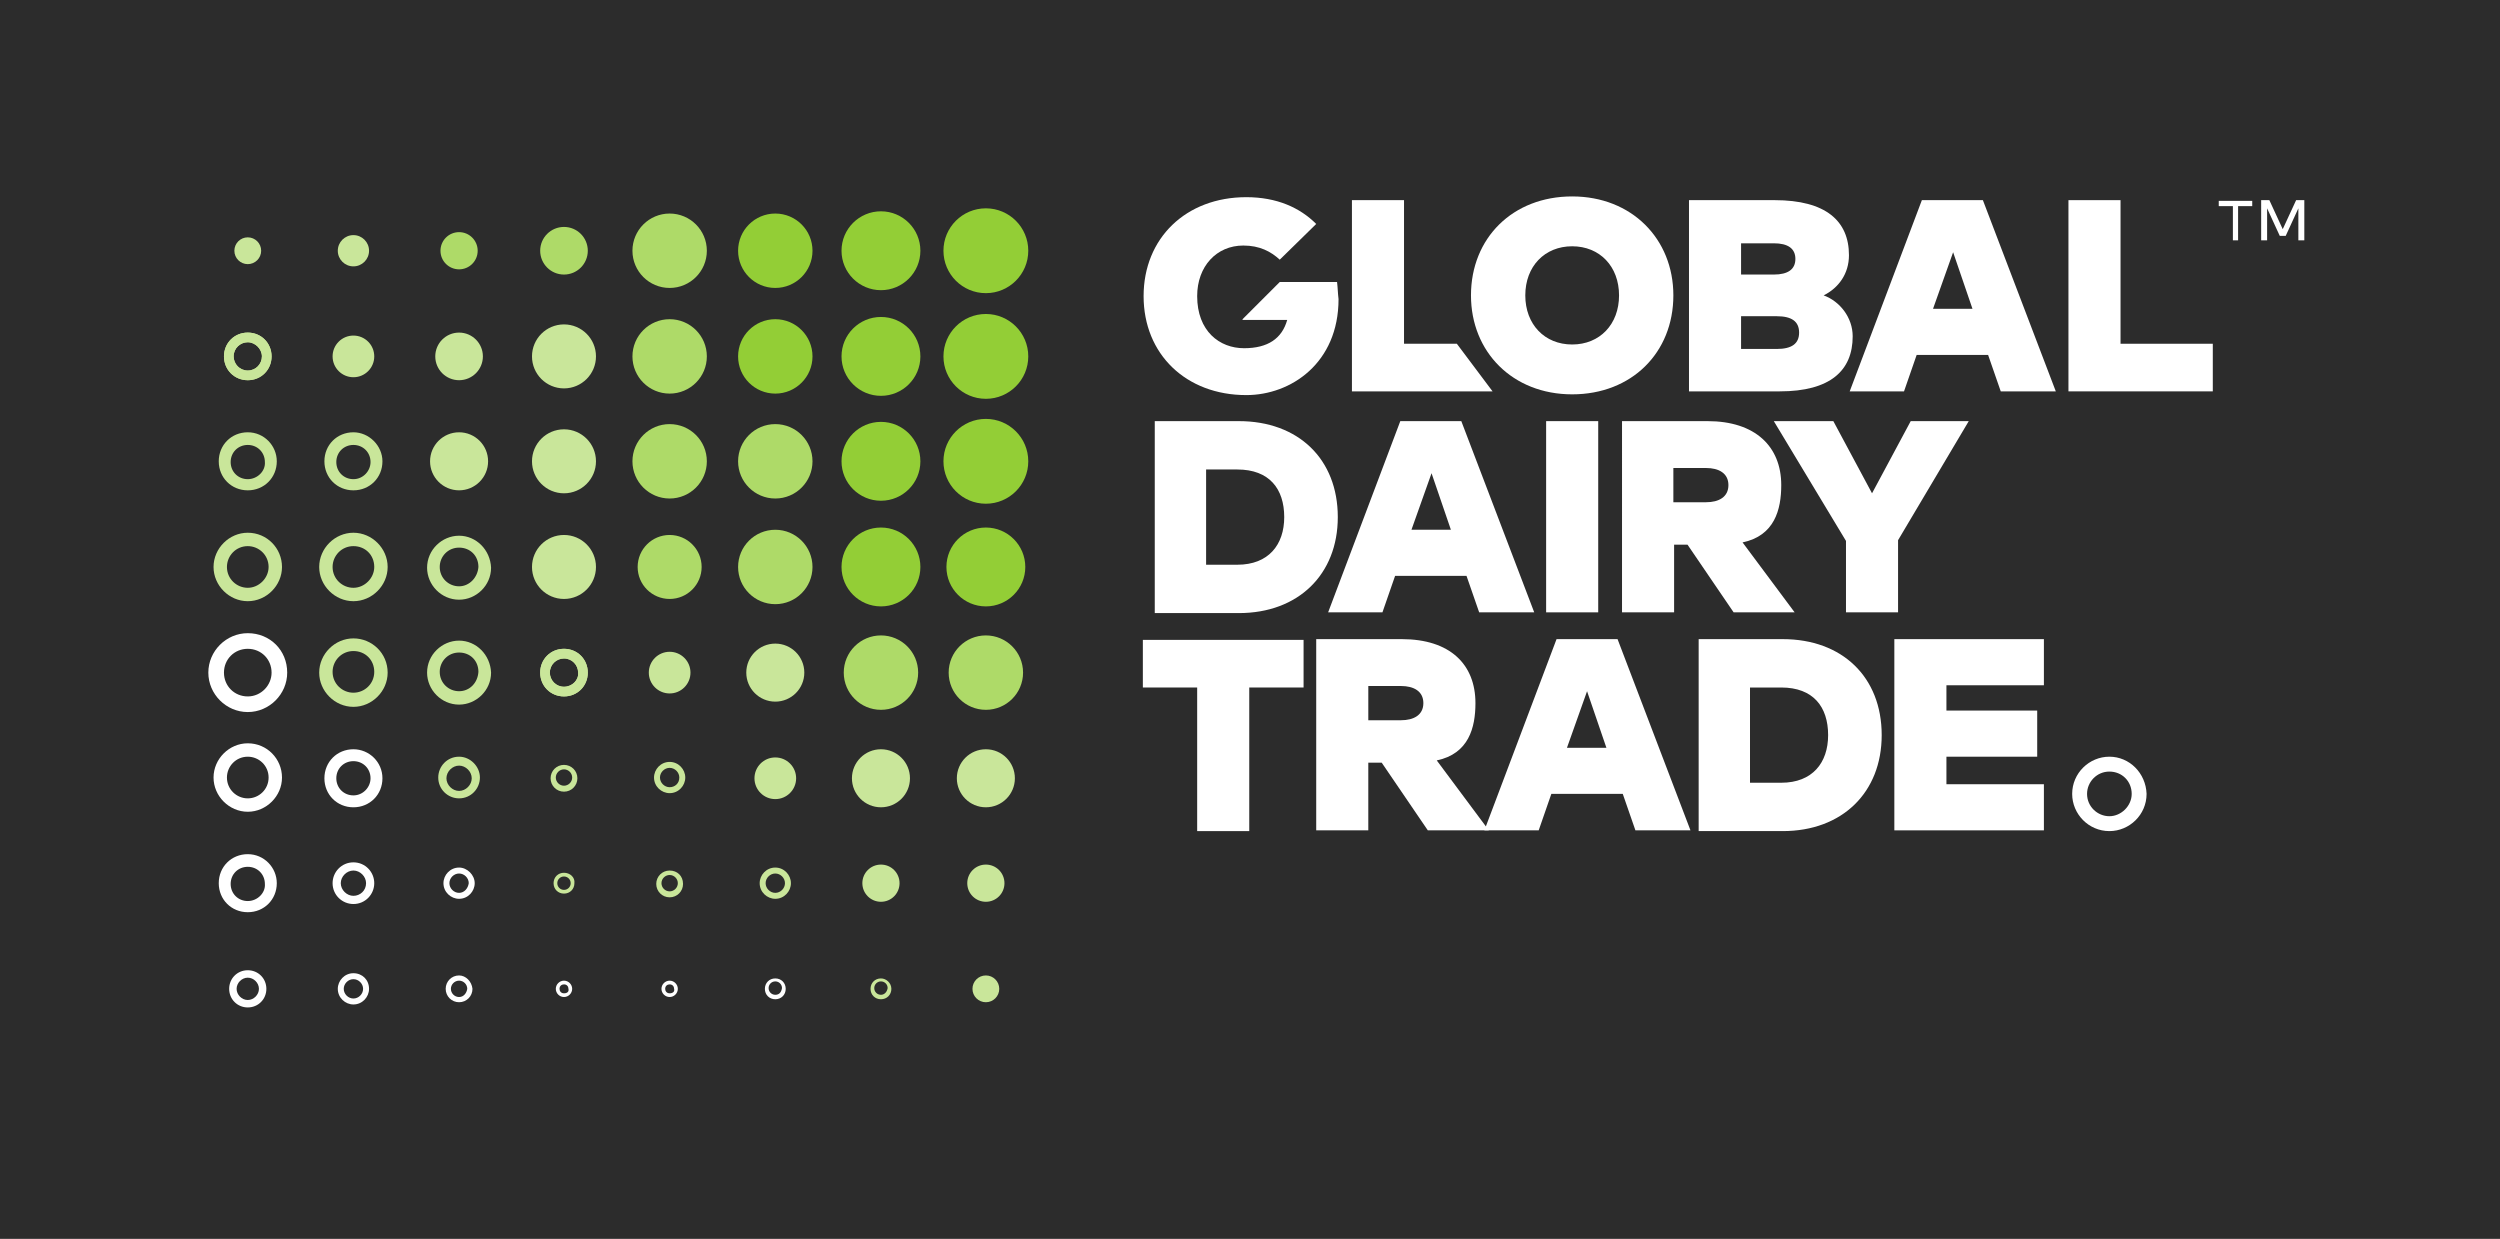 <?xml version="1.0" encoding="utf-8"?>
<!-- Generator: Adobe Illustrator 19.1.0, SVG Export Plug-In . SVG Version: 6.00 Build 0)  -->
<svg version="1.1" xmlns="http://www.w3.org/2000/svg" xmlns:xlink="http://www.w3.org/1999/xlink" x="0px" y="0px" width="336px"
	 height="166.5px" viewBox="0 0 336 166.5" style="enable-background:new 0 0 336 166.5;" xml:space="preserve">
<style type="text/css">
	.st0{fill:#2C2C2C;}
	.st1{fill:#FFFFFF;}
	.st2{fill:#93CE36;}
	.st3{fill:#AEDA68;}
	.st4{fill:#C9E69A;}
</style>
<g id="Backgrnd">
	<rect class="st0" width="336" height="166.5"/>
</g>
<g id="Logomark">
	<g>
		<g>
			<g>
				<path class="st1" d="M300.1,32.3v-4.6h-1.9v-0.7h4.5v0.7h-1.9v4.6H300.1z M308.9,32.3V28l-1.7,3.7h-0.8l-1.7-3.7v4.3h-0.8v-5.4
					h1.1l1.8,3.9l1.8-3.9h1.1v5.4H308.9z"/>
			</g>
			<g id="XMLID_18_">
				<path id="XMLID_3925_" class="st1" d="M198.3,94.5c0,3.3-0.9,6.8-5.2,7.7l7,9.4h-8.2l-6.2-9.1h-1.8v9.1h-7V85.9h11.5
					C194.9,85.9,198.3,89.3,198.3,94.5z M183.9,92.2v4.6h4.4c1.7,0,3-0.7,3-2.3c0-1.6-1.3-2.3-3-2.3H183.9z"/>
				<path id="XMLID_3922_" class="st1" d="M179.8,69.5c0,7.7-5.3,12.9-13.3,12.9h-11.3V56.6h11.3C174.5,56.6,179.8,61.7,179.8,69.5z
					 M162.1,63v12.9h4.2c4.2,0,6.3-2.7,6.3-6.4c0-3.8-2-6.4-6.3-6.4H162.1z"/>
				<path id="XMLID_3919_" class="st1" d="M206.2,82.3h-7.4l-1.7-4.9h-9.6l-1.7,4.9h-7.3l9.7-25.7h8.2L206.2,82.3z M189.7,71.2h5.3
					l-2.6-7.6L189.7,71.2z"/>
				<path id="XMLID_3917_" class="st1" d="M214.8,82.3h-7V56.6h7V82.3z"/>
				<path id="XMLID_3914_" class="st1" d="M239.4,65.2c0,3.3-0.9,6.8-5.2,7.7l7,9.4h-8.2l-6.2-9.1h-1.8v9.1h-7V56.6h11.5
					C235.9,56.6,239.4,60,239.4,65.2z M224.9,62.9v4.6h4.4c1.7,0,3-0.7,3-2.3c0-1.6-1.3-2.3-3-2.3H224.9z"/>
				<path id="XMLID_3912_" class="st1" d="M255.1,72.6v9.7h-7v-9.6l-9.7-16.1h8l5.2,9.7l5.2-9.7h7.8L255.1,72.6z"/>
				<path id="XMLID_3910_" class="st1" d="M175.2,92.4h-7.3v19.3h-7V92.4h-7.3v-6.4h21.6V92.4z"/>
				<path id="XMLID_3907_" class="st1" d="M227.2,111.6h-7.4l-1.7-4.9h-9.6l-1.7,4.9h-7.3l9.7-25.7h8.2L227.2,111.6z M210.6,100.5
					h5.3l-2.6-7.6L210.6,100.5z"/>
				<path id="XMLID_3904_" class="st1" d="M252.9,98.8c0,7.7-5.3,12.9-13.3,12.9h-11.3V85.9h11.3C247.6,85.9,252.9,91,252.9,98.8z
					 M235.2,92.3v12.9h4.2c4.2,0,6.3-2.7,6.3-6.4c0-3.8-2-6.4-6.3-6.4H235.2z"/>
				<path id="XMLID_3902_" class="st1" d="M274.7,111.6h-20.1V85.9h20.1v6.2h-13.1v3.4h12.2v6.2h-12.2v3.7h13.1V111.6z"/>
				<path id="XMLID_3901_" class="st1" d="M179.7,37.9h-7.7l-5,5V43h6c-0.7,2.5-2.6,3.8-5.8,3.8c-3.3,0-6.3-2.3-6.3-7
					c0-4,2.6-6.8,6.2-6.8c2.2,0,3.7,0.8,4.9,1.9l4.9-4.8c-2.2-2.2-5.3-3.6-9.4-3.6c-8.1,0-13.8,5.5-13.8,13.3
					c0,7.8,5.7,13.3,13.8,13.3c6,0,12.4-4.3,12.4-12.9C179.8,39.4,179.8,38.7,179.7,37.9z"/>
				<path id="XMLID_3897_" class="st1" d="M238.5,26.9c6.9,0,10,2.8,10,7.4c0,2.5-1.4,4.4-3.4,5.4c2.2,0.8,3.9,3,3.9,5.5
					c0,4.6-3,7.4-9.8,7.4H227V26.9H238.5z M234,32.6v4.3h4.4c1.9,0,2.9-0.7,2.9-2.1c0-1.4-1-2.1-2.9-2.1H234z M234,42.5v4.4l4.8,0
					c2,0,3-0.7,3-2.2c0-1.5-1-2.2-3-2.2H234z"/>
				<path id="XMLID_3881_" class="st1" d="M276.3,52.6h-7.4l-1.7-4.9h-9.6l-1.7,4.9h-7.3l9.7-25.7h8.2L276.3,52.6z M259.8,41.5h5.3
					l-2.6-7.6L259.8,41.5z"/>
				<path id="XMLID_26_" class="st1" d="M297.3,52.6h-19.3V26.9h7v19.3h12.4V52.6z"/>
				<path id="XMLID_20_" class="st1" d="M224.9,39.7c0,7.7-5.6,13.3-13.6,13.3c-8,0-13.6-5.7-13.6-13.3c0-7.7,5.6-13.3,13.6-13.3
					C219.3,26.4,224.9,32.1,224.9,39.7z M205,39.7c0,3.9,2.6,6.6,6.3,6.6s6.3-2.7,6.3-6.6c0-3.9-2.6-6.6-6.3-6.6S205,35.8,205,39.7z
					"/>
				<polygon id="XMLID_19_" class="st1" points="195.8,46.2 188.7,46.2 188.7,26.9 181.7,26.9 181.7,52.6 200.6,52.6 200.6,52.6 
									"/>
			</g>
		</g>
		<path class="st1" d="M283.5,101.7c-2.7,0-5,2.2-5,5c0,2.7,2.2,5,5,5c2.7,0,5-2.2,5-5C288.4,103.9,286.2,101.7,283.5,101.7z
			 M283.5,109.7c-1.6,0-3-1.3-3-3c0-1.6,1.3-3,3-3s3,1.3,3,3C286.5,108.3,285.1,109.7,283.5,109.7z"/>
	</g>
	<circle class="st2" cx="132.5" cy="33.7" r="5.7"/>
	<circle class="st2" cx="132.5" cy="47.9" r="5.7"/>
	<circle class="st2" cx="132.5" cy="62" r="5.7"/>
	<circle class="st2" cx="118.4" cy="33.7" r="5.3"/>
	<circle class="st2" cx="118.4" cy="47.9" r="5.3"/>
	<circle class="st2" cx="118.4" cy="62" r="5.3"/>
	<circle class="st2" cx="118.4" cy="76.2" r="5.3"/>
	<circle class="st2" cx="132.5" cy="76.2" r="5.3"/>
	<circle class="st2" cx="104.2" cy="33.7" r="5"/>
	<circle class="st2" cx="104.2" cy="47.9" r="5"/>
	<circle class="st3" cx="90" cy="33.7" r="5"/>
	<circle class="st3" cx="90" cy="47.9" r="5"/>
	<circle class="st3" cx="90" cy="62" r="5"/>
	<circle class="st3" cx="104.2" cy="62" r="5"/>
	<circle class="st3" cx="104.2" cy="76.2" r="5"/>
	<circle class="st3" cx="118.4" cy="90.4" r="5"/>
	<circle class="st3" cx="132.5" cy="90.4" r="5"/>
	<circle class="st3" cx="90" cy="76.2" r="4.3"/>
	<circle class="st4" cx="75.8" cy="47.9" r="4.3"/>
	<circle class="st4" cx="75.8" cy="62" r="4.3"/>
	<circle class="st4" cx="75.8" cy="76.2" r="4.3"/>
	<circle class="st4" cx="61.7" cy="62" r="3.9"/>
	<circle class="st4" cx="104.2" cy="90.4" r="3.9"/>
	<circle class="st4" cx="118.4" cy="104.6" r="3.9"/>
	<circle class="st4" cx="132.5" cy="104.6" r="3.9"/>
	<circle class="st4" cx="90" cy="90.4" r="2.8"/>
	<circle class="st4" cx="104.2" cy="104.6" r="2.8"/>
	<circle class="st4" cx="132.5" cy="118.7" r="2.5"/>
	<circle class="st4" cx="132.5" cy="132.9" r="1.8"/>
	<circle class="st4" cx="118.4" cy="118.7" r="2.5"/>
	<circle class="st3" cx="75.8" cy="33.7" r="3.2"/>
	<circle class="st3" cx="61.7" cy="33.7" r="2.5"/>
	<circle class="st4" cx="47.5" cy="33.7" r="2.1"/>
	<circle class="st4" cx="33.3" cy="33.7" r="1.8"/>
	<circle class="st4" cx="61.7" cy="47.9" r="3.2"/>
	<circle class="st4" cx="47.5" cy="47.9" r="2.8"/>
	<path class="st4" d="M33.3,44.7c-1.8,0-3.2,1.4-3.2,3.2c0,1.8,1.4,3.2,3.2,3.2c1.8,0,3.2-1.4,3.2-3.2
		C36.5,46.1,35.1,44.7,33.3,44.7z M33.3,49.8c-1.1,0-1.9-0.9-1.9-1.9c0-1.1,0.9-1.9,1.9-1.9s1.9,0.9,1.9,1.9
		C35.2,48.9,34.4,49.8,33.3,49.8z"/>
	<path class="st4" d="M33.3,44.7c-1.8,0-3.2,1.4-3.2,3.2c0,1.8,1.4,3.2,3.2,3.2c1.8,0,3.2-1.4,3.2-3.2
		C36.5,46.1,35.1,44.7,33.3,44.7z M33.3,49.8c-1.1,0-1.9-0.9-1.9-1.9c0-1.1,0.9-1.9,1.9-1.9s1.9,0.9,1.9,1.9
		C35.2,48.9,34.4,49.8,33.3,49.8z"/>
	<path class="st4" d="M33.3,58.1c-2.2,0-3.9,1.7-3.9,3.9c0,2.2,1.7,3.9,3.9,3.9c2.2,0,3.9-1.7,3.9-3.9
		C37.2,59.9,35.5,58.1,33.3,58.1z M33.3,64.4c-1.3,0-2.3-1-2.3-2.3c0-1.3,1-2.3,2.3-2.3s2.3,1,2.3,2.3
		C35.7,63.3,34.6,64.4,33.3,64.4z"/>
	<path class="st4" d="M47.5,58.1c-2.2,0-3.9,1.7-3.9,3.9c0,2.2,1.7,3.9,3.9,3.9c2.2,0,3.9-1.7,3.9-3.9
		C51.4,59.9,49.6,58.1,47.5,58.1z M47.5,64.4c-1.3,0-2.3-1-2.3-2.3c0-1.3,1-2.3,2.3-2.3s2.3,1,2.3,2.3
		C49.8,63.3,48.8,64.4,47.5,64.4z"/>
	<path class="st4" d="M33.3,71.6c-2.5,0-4.6,2.1-4.6,4.6c0,2.5,2.1,4.6,4.6,4.6c2.5,0,4.6-2.1,4.6-4.6
		C37.9,73.7,35.9,71.6,33.3,71.6z M33.3,79c-1.5,0-2.8-1.2-2.8-2.8c0-1.5,1.2-2.8,2.8-2.8c1.5,0,2.8,1.2,2.8,2.8
		C36.1,77.7,34.8,79,33.3,79z"/>
	<path class="st4" d="M47.5,71.6c-2.5,0-4.6,2.1-4.6,4.6c0,2.5,2.1,4.6,4.6,4.6c2.5,0,4.6-2.1,4.6-4.6C52.1,73.7,50,71.6,47.5,71.6z
		 M47.5,79c-1.5,0-2.8-1.2-2.8-2.8c0-1.5,1.2-2.8,2.8-2.8s2.8,1.2,2.8,2.8C50.3,77.7,49,79,47.5,79z"/>
	<path class="st4" d="M61.7,72c-2.3,0-4.3,1.9-4.3,4.3c0,2.3,1.9,4.3,4.3,4.3c2.3,0,4.3-1.9,4.3-4.3C65.9,73.9,64,72,61.7,72z
		 M61.7,78.8c-1.4,0-2.6-1.1-2.6-2.6c0-1.4,1.1-2.6,2.6-2.6s2.6,1.1,2.6,2.6C64.2,77.6,63.1,78.8,61.7,78.8z"/>
	<path class="st1" d="M33.3,85.1c-2.9,0-5.3,2.4-5.3,5.3c0,2.9,2.4,5.3,5.3,5.3c2.9,0,5.3-2.4,5.3-5.3
		C38.6,87.4,36.3,85.1,33.3,85.1z M33.3,93.6c-1.8,0-3.2-1.4-3.2-3.2c0-1.8,1.4-3.2,3.2-3.2c1.8,0,3.2,1.4,3.2,3.2
		C36.5,92.1,35.1,93.6,33.3,93.6z"/>
	<path class="st4" d="M47.5,85.8c-2.5,0-4.6,2.1-4.6,4.6c0,2.5,2.1,4.6,4.6,4.6c2.5,0,4.6-2.1,4.6-4.6C52.1,87.8,50,85.8,47.5,85.8z
		 M47.5,93.1c-1.5,0-2.8-1.2-2.8-2.8c0-1.5,1.2-2.8,2.8-2.8s2.8,1.2,2.8,2.8C50.3,91.9,49,93.1,47.5,93.1z"/>
	<path class="st4" d="M61.7,86.1c-2.3,0-4.3,1.9-4.3,4.3c0,2.3,1.9,4.3,4.3,4.3c2.3,0,4.3-1.9,4.3-4.3C65.9,88,64,86.1,61.7,86.1z
		 M61.7,92.9c-1.4,0-2.6-1.1-2.6-2.6c0-1.4,1.1-2.6,2.6-2.6s2.6,1.1,2.6,2.6C64.2,91.8,63.1,92.9,61.7,92.9z"/>
	<path class="st4" d="M75.8,87.2c-1.8,0-3.2,1.4-3.2,3.2c0,1.8,1.4,3.2,3.2,3.2c1.8,0,3.2-1.4,3.2-3.2C79,88.6,77.6,87.2,75.8,87.2z
		 M75.8,92.3c-1.1,0-1.9-0.9-1.9-1.9c0-1.1,0.9-1.9,1.9-1.9c1.1,0,1.9,0.9,1.9,1.9C77.8,91.4,76.9,92.3,75.8,92.3z"/>
	<path class="st4" d="M75.8,87.2c-1.8,0-3.2,1.4-3.2,3.2c0,1.8,1.4,3.2,3.2,3.2c1.8,0,3.2-1.4,3.2-3.2C79,88.6,77.6,87.2,75.8,87.2z
		 M75.8,92.3c-1.1,0-1.9-0.9-1.9-1.9c0-1.1,0.9-1.9,1.9-1.9c1.1,0,1.9,0.9,1.9,1.9C77.8,91.4,76.9,92.3,75.8,92.3z"/>
	<path class="st1" d="M33.3,99.9c-2.5,0-4.6,2.1-4.6,4.6c0,2.5,2.1,4.6,4.6,4.6c2.5,0,4.6-2.1,4.6-4.6C37.9,102,35.9,99.9,33.3,99.9
		z M33.3,107.3c-1.5,0-2.8-1.2-2.8-2.8c0-1.5,1.2-2.8,2.8-2.8c1.5,0,2.8,1.2,2.8,2.8C36.1,106.1,34.8,107.3,33.3,107.3z"/>
	<path class="st1" d="M47.5,100.7c-2.2,0-3.9,1.7-3.9,3.9c0,2.2,1.7,3.9,3.9,3.9c2.2,0,3.9-1.7,3.9-3.9
		C51.4,102.4,49.6,100.7,47.5,100.7z M47.5,106.9c-1.3,0-2.3-1-2.3-2.3c0-1.3,1-2.3,2.3-2.3s2.3,1,2.3,2.3
		C49.8,105.8,48.8,106.9,47.5,106.9z"/>
	<path class="st1" d="M33.3,114.8c-2.2,0-3.9,1.7-3.9,3.9c0,2.2,1.7,3.9,3.9,3.9c2.2,0,3.9-1.7,3.9-3.9
		C37.2,116.6,35.5,114.8,33.3,114.8z M33.3,121.1c-1.3,0-2.3-1-2.3-2.3c0-1.3,1-2.3,2.3-2.3s2.3,1,2.3,2.3
		C35.7,120,34.6,121.1,33.3,121.1z"/>
	<path class="st4" d="M61.7,101.7c-1.6,0-2.8,1.3-2.8,2.8c0,1.6,1.3,2.8,2.8,2.8c1.6,0,2.8-1.3,2.8-2.8
		C64.5,103,63.2,101.7,61.7,101.7z M61.7,106.3c-0.9,0-1.7-0.8-1.7-1.7c0-0.9,0.8-1.7,1.7-1.7s1.7,0.8,1.7,1.7
		C63.4,105.5,62.6,106.3,61.7,106.3z"/>
	<path class="st4" d="M75.8,102.8c-1,0-1.8,0.8-1.8,1.8c0,1,0.8,1.8,1.8,1.8c1,0,1.8-0.8,1.8-1.8C77.6,103.6,76.8,102.8,75.8,102.8z
		 M75.8,105.6c-0.6,0-1.1-0.5-1.1-1.1c0-0.6,0.5-1.1,1.1-1.1c0.6,0,1.1,0.5,1.1,1.1C76.9,105.1,76.4,105.6,75.8,105.6z"/>
	<path class="st4" d="M90,117c-1,0-1.8,0.8-1.8,1.8c0,1,0.8,1.8,1.8,1.8c1,0,1.8-0.8,1.8-1.8C91.8,117.7,91,117,90,117z M90,119.8
		c-0.6,0-1.1-0.5-1.1-1.1c0-0.6,0.5-1.1,1.1-1.1c0.6,0,1.1,0.5,1.1,1.1C91.1,119.3,90.6,119.8,90,119.8z"/>
	<path class="st4" d="M90,102.4c-1.2,0-2.1,1-2.1,2.1c0,1.2,1,2.1,2.1,2.1c1.2,0,2.1-1,2.1-2.1C92.1,103.4,91.2,102.4,90,102.4z
		 M90,105.8c-0.7,0-1.3-0.6-1.3-1.3c0-0.7,0.6-1.3,1.3-1.3c0.7,0,1.3,0.6,1.3,1.3C91.3,105.3,90.7,105.8,90,105.8z"/>
	<path class="st1" d="M47.5,115.9c-1.6,0-2.8,1.3-2.8,2.8c0,1.6,1.3,2.8,2.8,2.8c1.6,0,2.8-1.3,2.8-2.8
		C50.3,117.2,49.1,115.9,47.5,115.9z M47.5,120.4c-0.9,0-1.7-0.8-1.7-1.7c0-0.9,0.8-1.7,1.7-1.7s1.7,0.8,1.7,1.7
		C49.2,119.7,48.4,120.4,47.5,120.4z"/>
	<path class="st1" d="M61.7,116.6c-1.2,0-2.1,1-2.1,2.1c0,1.2,1,2.1,2.1,2.1c1.2,0,2.1-1,2.1-2.1C63.8,117.6,62.8,116.6,61.7,116.6z
		 M61.7,120c-0.7,0-1.3-0.6-1.3-1.3c0-0.7,0.6-1.3,1.3-1.3s1.3,0.6,1.3,1.3C62.9,119.4,62.4,120,61.7,120z"/>
	<path class="st4" d="M104.2,116.6c-1.2,0-2.1,1-2.1,2.1c0,1.2,1,2.1,2.1,2.1c1.2,0,2.1-1,2.1-2.1
		C106.3,117.6,105.4,116.6,104.2,116.6z M104.2,120c-0.7,0-1.3-0.6-1.3-1.3c0-0.7,0.6-1.3,1.3-1.3c0.7,0,1.3,0.6,1.3,1.3
		C105.5,119.4,104.9,120,104.2,120z"/>
	<path class="st4" d="M75.8,117.3c-0.8,0-1.4,0.6-1.4,1.4c0,0.8,0.6,1.4,1.4,1.4c0.8,0,1.4-0.6,1.4-1.4
		C77.3,117.9,76.6,117.3,75.8,117.3z M75.8,119.6c-0.5,0-0.9-0.4-0.9-0.9c0-0.5,0.4-0.9,0.9-0.9c0.5,0,0.9,0.4,0.9,0.9
		C76.7,119.2,76.3,119.6,75.8,119.6z"/>
	<path class="st1" d="M33.3,130.4c-1.4,0-2.5,1.1-2.5,2.5c0,1.4,1.1,2.5,2.5,2.5c1.4,0,2.5-1.1,2.5-2.5
		C35.8,131.5,34.7,130.4,33.3,130.4z M33.3,134.4c-0.8,0-1.5-0.7-1.5-1.5c0-0.8,0.7-1.5,1.5-1.5s1.5,0.7,1.5,1.5
		C34.8,133.7,34.1,134.4,33.3,134.4z"/>
	<path class="st1" d="M47.5,130.8c-1.2,0-2.1,1-2.1,2.1c0,1.2,1,2.1,2.1,2.1c1.2,0,2.1-1,2.1-2.1C49.6,131.7,48.7,130.8,47.5,130.8z
		 M47.5,134.2c-0.7,0-1.3-0.6-1.3-1.3c0-0.7,0.6-1.3,1.3-1.3s1.3,0.6,1.3,1.3C48.8,133.6,48.2,134.2,47.5,134.2z"/>
	<path class="st1" d="M61.7,131.1c-1,0-1.8,0.8-1.8,1.8c0,1,0.8,1.8,1.8,1.8c1,0,1.8-0.8,1.8-1.8C63.4,131.9,62.6,131.1,61.7,131.1z
		 M61.7,134c-0.6,0-1.1-0.5-1.1-1.1c0-0.6,0.5-1.1,1.1-1.1s1.1,0.5,1.1,1.1C62.7,133.5,62.3,134,61.7,134z"/>
	<path class="st1" d="M75.8,131.8c-0.6,0-1.1,0.5-1.1,1.1c0,0.6,0.5,1.1,1.1,1.1c0.6,0,1.1-0.5,1.1-1.1
		C76.9,132.3,76.4,131.8,75.8,131.8z M75.8,133.5c-0.4,0-0.6-0.3-0.6-0.6c0-0.4,0.3-0.6,0.6-0.6c0.4,0,0.6,0.3,0.6,0.6
		C76.5,133.3,76.2,133.5,75.8,133.5z"/>
	<path class="st1" d="M90,131.8c-0.6,0-1.1,0.5-1.1,1.1c0,0.6,0.5,1.1,1.1,1.1c0.6,0,1.1-0.5,1.1-1.1
		C91.1,132.3,90.6,131.8,90,131.8z M90,133.5c-0.4,0-0.6-0.3-0.6-0.6c0-0.4,0.3-0.6,0.6-0.6c0.4,0,0.6,0.3,0.6,0.6
		C90.7,133.3,90.4,133.5,90,133.5z"/>
	<path class="st1" d="M104.2,131.5c-0.8,0-1.4,0.6-1.4,1.4c0,0.8,0.6,1.4,1.4,1.4c0.8,0,1.4-0.6,1.4-1.4
		C105.6,132.1,105,131.5,104.2,131.5z M104.2,133.7c-0.5,0-0.9-0.4-0.9-0.9c0-0.5,0.4-0.9,0.9-0.9c0.5,0,0.9,0.4,0.9,0.9
		C105,133.4,104.7,133.7,104.2,133.7z"/>
	<path class="st4" d="M118.4,131.5c-0.8,0-1.4,0.6-1.4,1.4c0,0.8,0.6,1.4,1.4,1.4c0.8,0,1.4-0.6,1.4-1.4
		C119.8,132.1,119.1,131.5,118.4,131.5z M118.4,133.7c-0.5,0-0.9-0.4-0.9-0.9c0-0.5,0.4-0.9,0.9-0.9c0.5,0,0.9,0.4,0.9,0.9
		C119.2,133.4,118.8,133.7,118.4,133.7z"/>
</g>
</svg>
